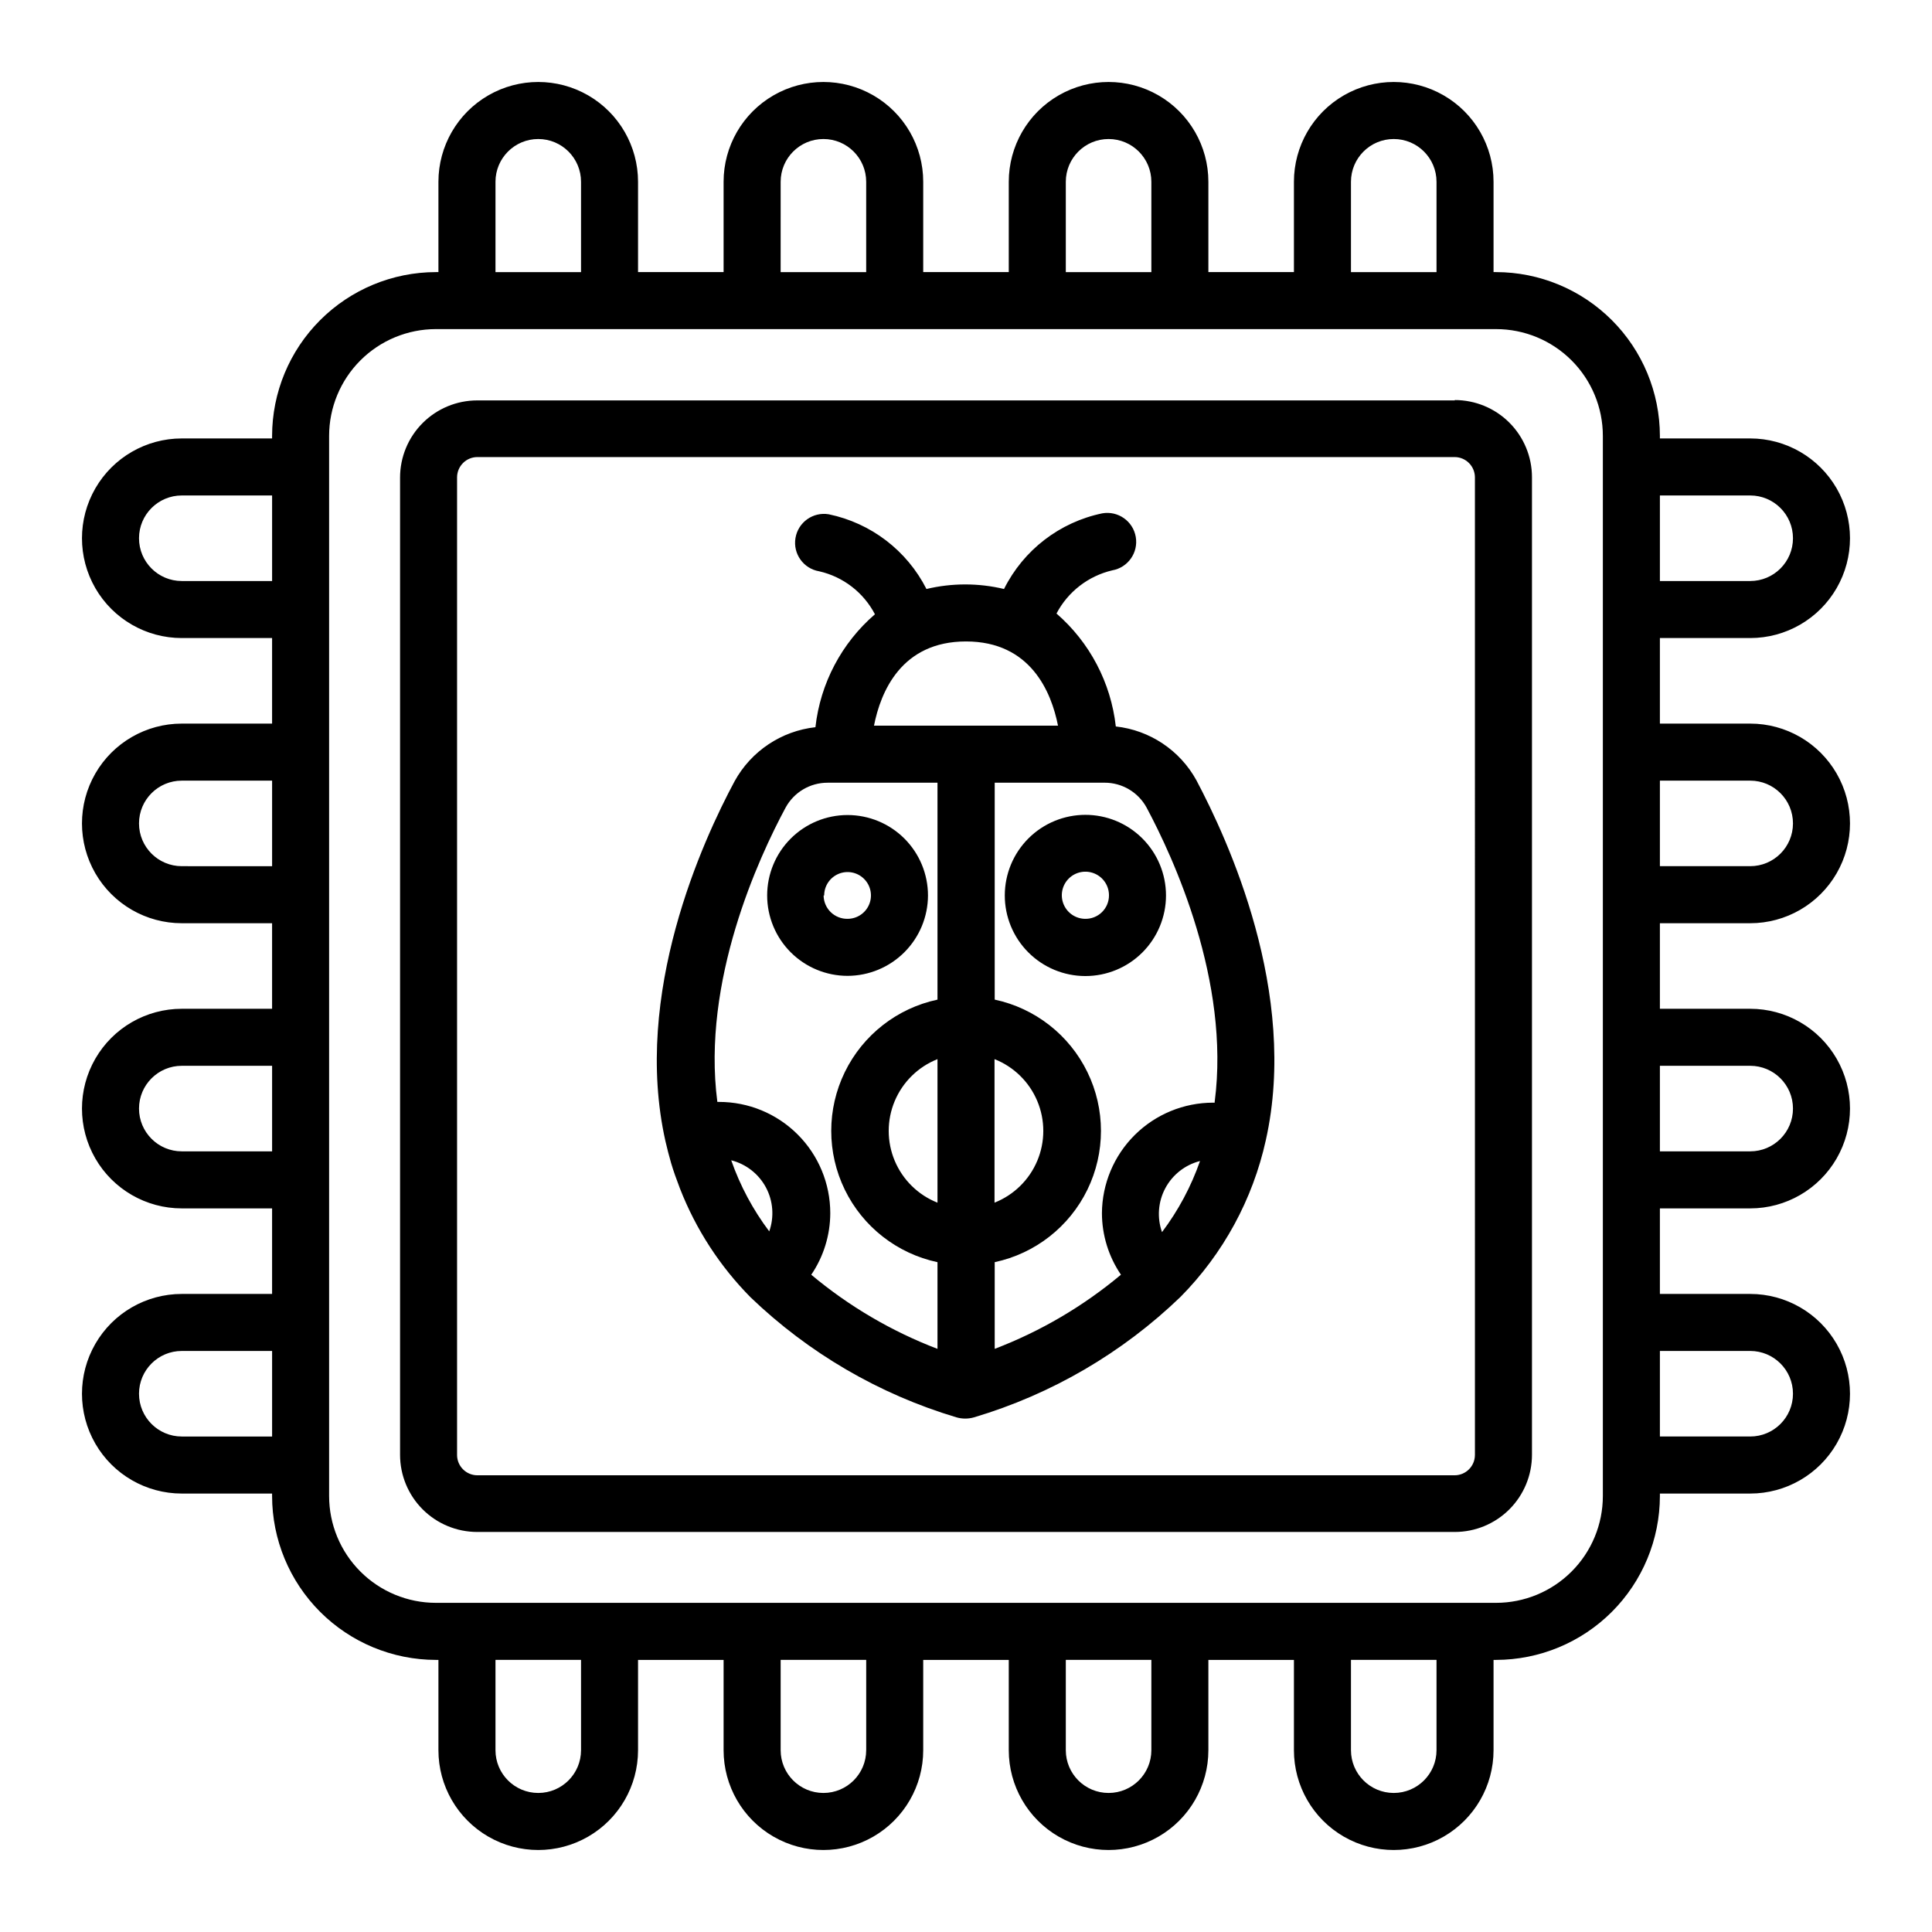 <?xml version="1.0" encoding="UTF-8"?>
<!-- Uploaded to: SVG Find, www.svgrepo.com, Generator: SVG Find Mixer Tools -->
<svg fill="#000000" width="800px" height="800px" version="1.1" viewBox="144 144 512 512" xmlns="http://www.w3.org/2000/svg">
 <path d="m607.82 313.09c9.449 0 18.18-5.039 22.906-13.223 4.723-8.184 4.723-18.266 0-26.449-4.727-8.184-13.457-13.227-22.906-13.227h-23.93v-0.656c-0.016-11.512-4.594-22.551-12.734-30.691-8.145-8.145-19.184-12.723-30.695-12.734h-0.656v-23.934c0-9.449-5.039-18.18-13.223-22.906-8.184-4.723-18.27-4.723-26.453 0-8.184 4.727-13.223 13.457-13.223 22.906v23.934h-22.672v-23.934c0-9.449-5.043-18.18-13.227-22.906-8.184-4.723-18.266-4.723-26.449 0-8.184 4.727-13.223 13.457-13.223 22.906v23.934h-22.672v-23.934c0-9.449-5.043-18.18-13.227-22.906-8.184-4.723-18.266-4.723-26.449 0-8.184 4.727-13.227 13.457-13.227 22.906v23.934h-22.672v-23.934c0-9.449-5.039-18.18-13.223-22.906-8.184-4.723-18.266-4.723-26.449 0-8.184 4.727-13.227 13.457-13.227 22.906v23.934h-0.656c-11.512 0.012-22.551 4.59-30.691 12.734-8.145 8.141-12.723 19.18-12.734 30.691v0.656h-23.934c-9.449 0-18.18 5.043-22.906 13.227-4.723 8.184-4.723 18.266 0 26.449 4.727 8.184 13.457 13.223 22.906 13.223h23.934v22.672h-23.934c-9.449 0-18.18 5.043-22.906 13.227-4.723 8.184-4.723 18.266 0 26.449 4.727 8.184 13.457 13.227 22.906 13.227h23.934v22.672h-23.934c-9.449 0-18.18 5.039-22.906 13.223-4.723 8.184-4.723 18.266 0 26.449 4.727 8.184 13.457 13.227 22.906 13.227h23.934v22.672h-23.934c-9.449 0-18.18 5.039-22.906 13.223-4.723 8.184-4.723 18.27 0 26.453 4.727 8.184 13.457 13.223 22.906 13.223h23.934v0.656c0.012 11.512 4.59 22.551 12.734 30.695 8.141 8.141 19.18 12.719 30.691 12.734h0.656v23.93c0 9.449 5.043 18.18 13.227 22.906 8.184 4.723 18.266 4.723 26.449 0 8.184-4.727 13.223-13.457 13.223-22.906v-23.93h22.672v23.93c0 9.449 5.043 18.18 13.227 22.906 8.184 4.723 18.266 4.723 26.449 0 8.184-4.727 13.227-13.457 13.227-22.906v-23.93h22.672v23.93c0 9.449 5.039 18.18 13.223 22.906 8.184 4.723 18.266 4.723 26.449 0 8.184-4.727 13.227-13.457 13.227-22.906v-23.93h22.672v23.93c0 9.449 5.039 18.18 13.223 22.906 8.184 4.723 18.27 4.723 26.453 0 8.184-4.727 13.223-13.457 13.223-22.906v-23.93h0.656c11.512-0.016 22.551-4.594 30.695-12.734 8.141-8.145 12.719-19.184 12.734-30.695v-0.656h23.93c9.449 0 18.18-5.039 22.906-13.223 4.723-8.184 4.723-18.27 0-26.453-4.727-8.184-13.457-13.223-22.906-13.223h-23.93v-22.672h23.93c9.449 0 18.18-5.043 22.906-13.227 4.723-8.184 4.723-18.266 0-26.449-4.727-8.184-13.457-13.223-22.906-13.223h-23.93v-22.672h23.93c9.449 0 18.18-5.043 22.906-13.227 4.723-8.184 4.723-18.266 0-26.449-4.727-8.184-13.457-13.227-22.906-13.227h-23.93v-22.672zm-391.71 211.6h-23.934c-6.258 0-11.336-5.074-11.336-11.336s5.078-11.336 11.336-11.336h23.934zm0-75.57h-23.934c-6.258 0-11.336-5.078-11.336-11.336 0-6.262 5.078-11.336 11.336-11.336h23.934zm0-75.57-23.934-0.004c-6.258 0-11.336-5.074-11.336-11.336 0-6.258 5.078-11.332 11.336-11.332h23.934zm0-75.57-23.934-0.004c-6.258 0-11.336-5.074-11.336-11.336s5.078-11.336 11.336-11.336h23.934zm285.91-105.8v-0.004c0-6.258 5.074-11.336 11.336-11.336s11.336 5.078 11.336 11.336v23.934h-22.672zm-75.57 0v-0.004c0-6.258 5.074-11.336 11.336-11.336 6.258 0 11.336 5.078 11.336 11.336v23.934h-22.672zm-75.57 0v-0.004c0-6.258 5.074-11.336 11.332-11.336 6.262 0 11.336 5.078 11.336 11.336v23.934h-22.672zm-75.57 0-0.004-0.004c0-6.258 5.074-11.336 11.336-11.336s11.336 5.078 11.336 11.336v23.934h-22.672zm22.672 415.64-0.004-0.004c0 6.262-5.074 11.336-11.336 11.336s-11.336-5.074-11.336-11.336v-23.93h22.672zm75.57 0-0.004-0.004c0 6.262-5.074 11.336-11.336 11.336-6.258 0-11.332-5.074-11.332-11.336v-23.93h22.672zm75.57 0v-0.004c0 6.262-5.078 11.336-11.336 11.336-6.262 0-11.336-5.074-11.336-11.336v-23.93h22.672zm75.57 0v-0.004c0 6.262-5.074 11.336-11.336 11.336s-11.336-5.074-11.336-11.336v-23.93h22.672zm44.082-67.363c0 7.508-2.981 14.711-8.293 20.02-5.309 5.312-12.512 8.293-20.02 8.293h-280.93c-7.508 0-14.711-2.981-20.02-8.293-5.309-5.309-8.293-12.512-8.293-20.02v-280.93c0-7.508 2.984-14.711 8.293-20.02s12.512-8.293 20.02-8.293h280.93c7.508 0 14.711 2.984 20.02 8.293 5.312 5.309 8.293 12.512 8.293 20.02zm39.047-38.441c6.262 0 11.336 5.074 11.336 11.336s-5.074 11.336-11.336 11.336h-23.93v-22.672zm0-75.57c6.262 0 11.336 5.074 11.336 11.336 0 6.258-5.074 11.336-11.336 11.336h-23.93v-22.672zm0-75.57c6.262 0 11.336 5.074 11.336 11.332 0 6.262-5.074 11.336-11.336 11.336h-23.93v-22.672zm-23.93-75.57h23.93v-0.004c6.262 0 11.336 5.074 11.336 11.336s-5.074 11.336-11.336 11.336h-23.93zm-54.359-25.191-259.06-0.004c-5.426 0-10.629 2.156-14.465 5.992-3.836 3.836-5.988 9.039-5.988 14.465v258.96c0 5.426 2.152 10.629 5.988 14.465 3.836 3.836 9.039 5.992 14.465 5.992h259.06c5.426 0 10.629-2.156 14.465-5.992 3.836-3.836 5.992-9.039 5.992-14.465v-259.06c0-5.426-2.156-10.629-5.992-14.465-3.836-3.836-9.039-5.988-14.465-5.988zm5.34 279.51h-0.004c-0.027 2.938-2.402 5.312-5.34 5.34h-259.06c-2.938-0.027-5.312-2.402-5.34-5.34v-259.16c0.027-2.938 2.402-5.312 5.34-5.34h259.06c2.938 0.027 5.312 2.402 5.34 5.34zm-95.172-193.11c-1.297-11.598-6.906-22.281-15.719-29.926 3.031-5.769 8.418-9.941 14.762-11.438 4.172-0.723 6.969-4.695 6.246-8.867-0.723-4.176-4.691-6.973-8.867-6.246-11.297 2.336-20.895 9.727-26.047 20.051-6.758-1.613-13.797-1.613-20.555 0-5.172-10.195-14.703-17.48-25.895-19.801-4.176-0.695-8.121 2.125-8.816 6.297-0.699 4.176 2.121 8.121 6.297 8.816 6.352 1.449 11.746 5.613 14.762 11.387-8.844 7.629-14.477 18.32-15.77 29.926-9.039 1.004-17.027 6.34-21.414 14.309-8.414 15.668-27.105 56.277-18.34 95.371 0.453 1.965 0.957 3.93 1.512 5.844 0.555 1.914 1.512 4.586 2.367 6.801l0.004 0.004c4.207 10.762 10.566 20.551 18.691 28.766 15.387 14.777 34.074 25.672 54.512 31.789 1.547 0.453 3.188 0.453 4.734 0 20.531-6.117 39.293-17.07 54.715-31.941 11.281-11.418 19.105-25.789 22.57-41.461 8.766-39.094-10.078-79.703-18.391-95.422-4.375-7.949-12.344-13.266-21.359-14.258zm-101.92 114.97c3.941 1 7.281 3.613 9.199 7.195 1.914 3.586 2.234 7.812 0.879 11.648-4.312-5.723-7.711-12.082-10.078-18.844zm-3.273-15.469h-0.402c-4.18-32.043 10.984-64.789 18.086-77.988 2.219-4.078 6.492-6.609 11.133-6.602h29.121v57.484c-10.703 2.281-19.762 9.363-24.559 19.203-4.797 9.836-4.797 21.336 0 31.176 4.797 9.836 13.855 16.918 24.559 19.199v22.973c-12.164-4.648-23.469-11.289-33.453-19.648 3.273-4.812 5.027-10.5 5.039-16.324 0-7.824-3.113-15.328-8.652-20.855-5.535-5.531-13.047-8.629-20.871-8.617zm57.938 26.703c-5.113-2.023-9.195-6.023-11.328-11.09-2.133-5.07-2.133-10.785 0-15.855 2.133-5.07 6.215-9.066 11.328-11.094zm-16.828-126.41c1.762-8.969 7.254-22.32 24.383-22.32s22.621 13.402 24.383 22.32zm31.941 88.367c5.113 2.027 9.199 6.023 11.328 11.094 2.133 5.07 2.133 10.785 0 15.855-2.129 5.066-6.215 9.066-11.328 11.09zm44.387 45.848c-1.355-3.832-1.039-8.059 0.879-11.645 1.918-3.586 5.258-6.199 9.195-7.199-2.363 6.766-5.762 13.121-10.074 18.844zm13.957-34.309h-0.406c-7.781 0-15.246 3.078-20.77 8.562-5.519 5.481-8.648 12.926-8.703 20.707 0.012 5.824 1.766 11.512 5.039 16.324-9.984 8.359-21.289 15-33.453 19.648v-22.973c10.707-2.281 19.766-9.363 24.559-19.199 4.797-9.84 4.797-21.34 0-31.176-4.793-9.84-13.852-16.922-24.559-19.203v-57.484h29.121c4.641-0.008 8.914 2.523 11.133 6.602 7.055 13.199 22.219 45.949 18.039 77.988zm-75.977-54.914c0-5.652-2.246-11.074-6.242-15.07-3.996-3.996-9.418-6.242-15.07-6.242-5.648 0-11.07 2.246-15.066 6.242-3.996 3.996-6.242 9.418-6.242 15.07s2.246 11.07 6.242 15.066c3.996 3.996 9.418 6.242 15.066 6.242 5.648-0.012 11.062-2.262 15.055-6.254 3.996-3.996 6.246-9.406 6.258-15.055zm-27.508 0c0-2.508 1.512-4.766 3.824-5.727 2.316-0.961 4.984-0.43 6.754 1.344 1.773 1.773 2.305 4.438 1.344 6.754-0.957 2.316-3.219 3.824-5.727 3.824-1.664 0.027-3.269-0.613-4.465-1.777-1.191-1.164-1.867-2.754-1.883-4.418zm69.273-21.363c-5.668-0.012-11.109 2.227-15.125 6.227s-6.277 9.434-6.285 15.102c-0.012 5.668 2.234 11.109 6.238 15.121s9.438 6.269 15.105 6.273c5.668 0.004 11.105-2.242 15.117-6.25 4.008-4.008 6.262-9.441 6.262-15.109 0-5.684-2.266-11.133-6.293-15.141-4.027-4.012-9.488-6.25-15.172-6.223zm0 27.559c-2.535 0.02-4.832-1.492-5.812-3.832s-0.449-5.039 1.344-6.832c1.793-1.793 4.492-2.324 6.832-1.344 2.34 0.98 3.856 3.273 3.836 5.812 0 1.668-0.676 3.269-1.871 4.434-1.195 1.168-2.809 1.801-4.481 1.762z"/>
</svg>